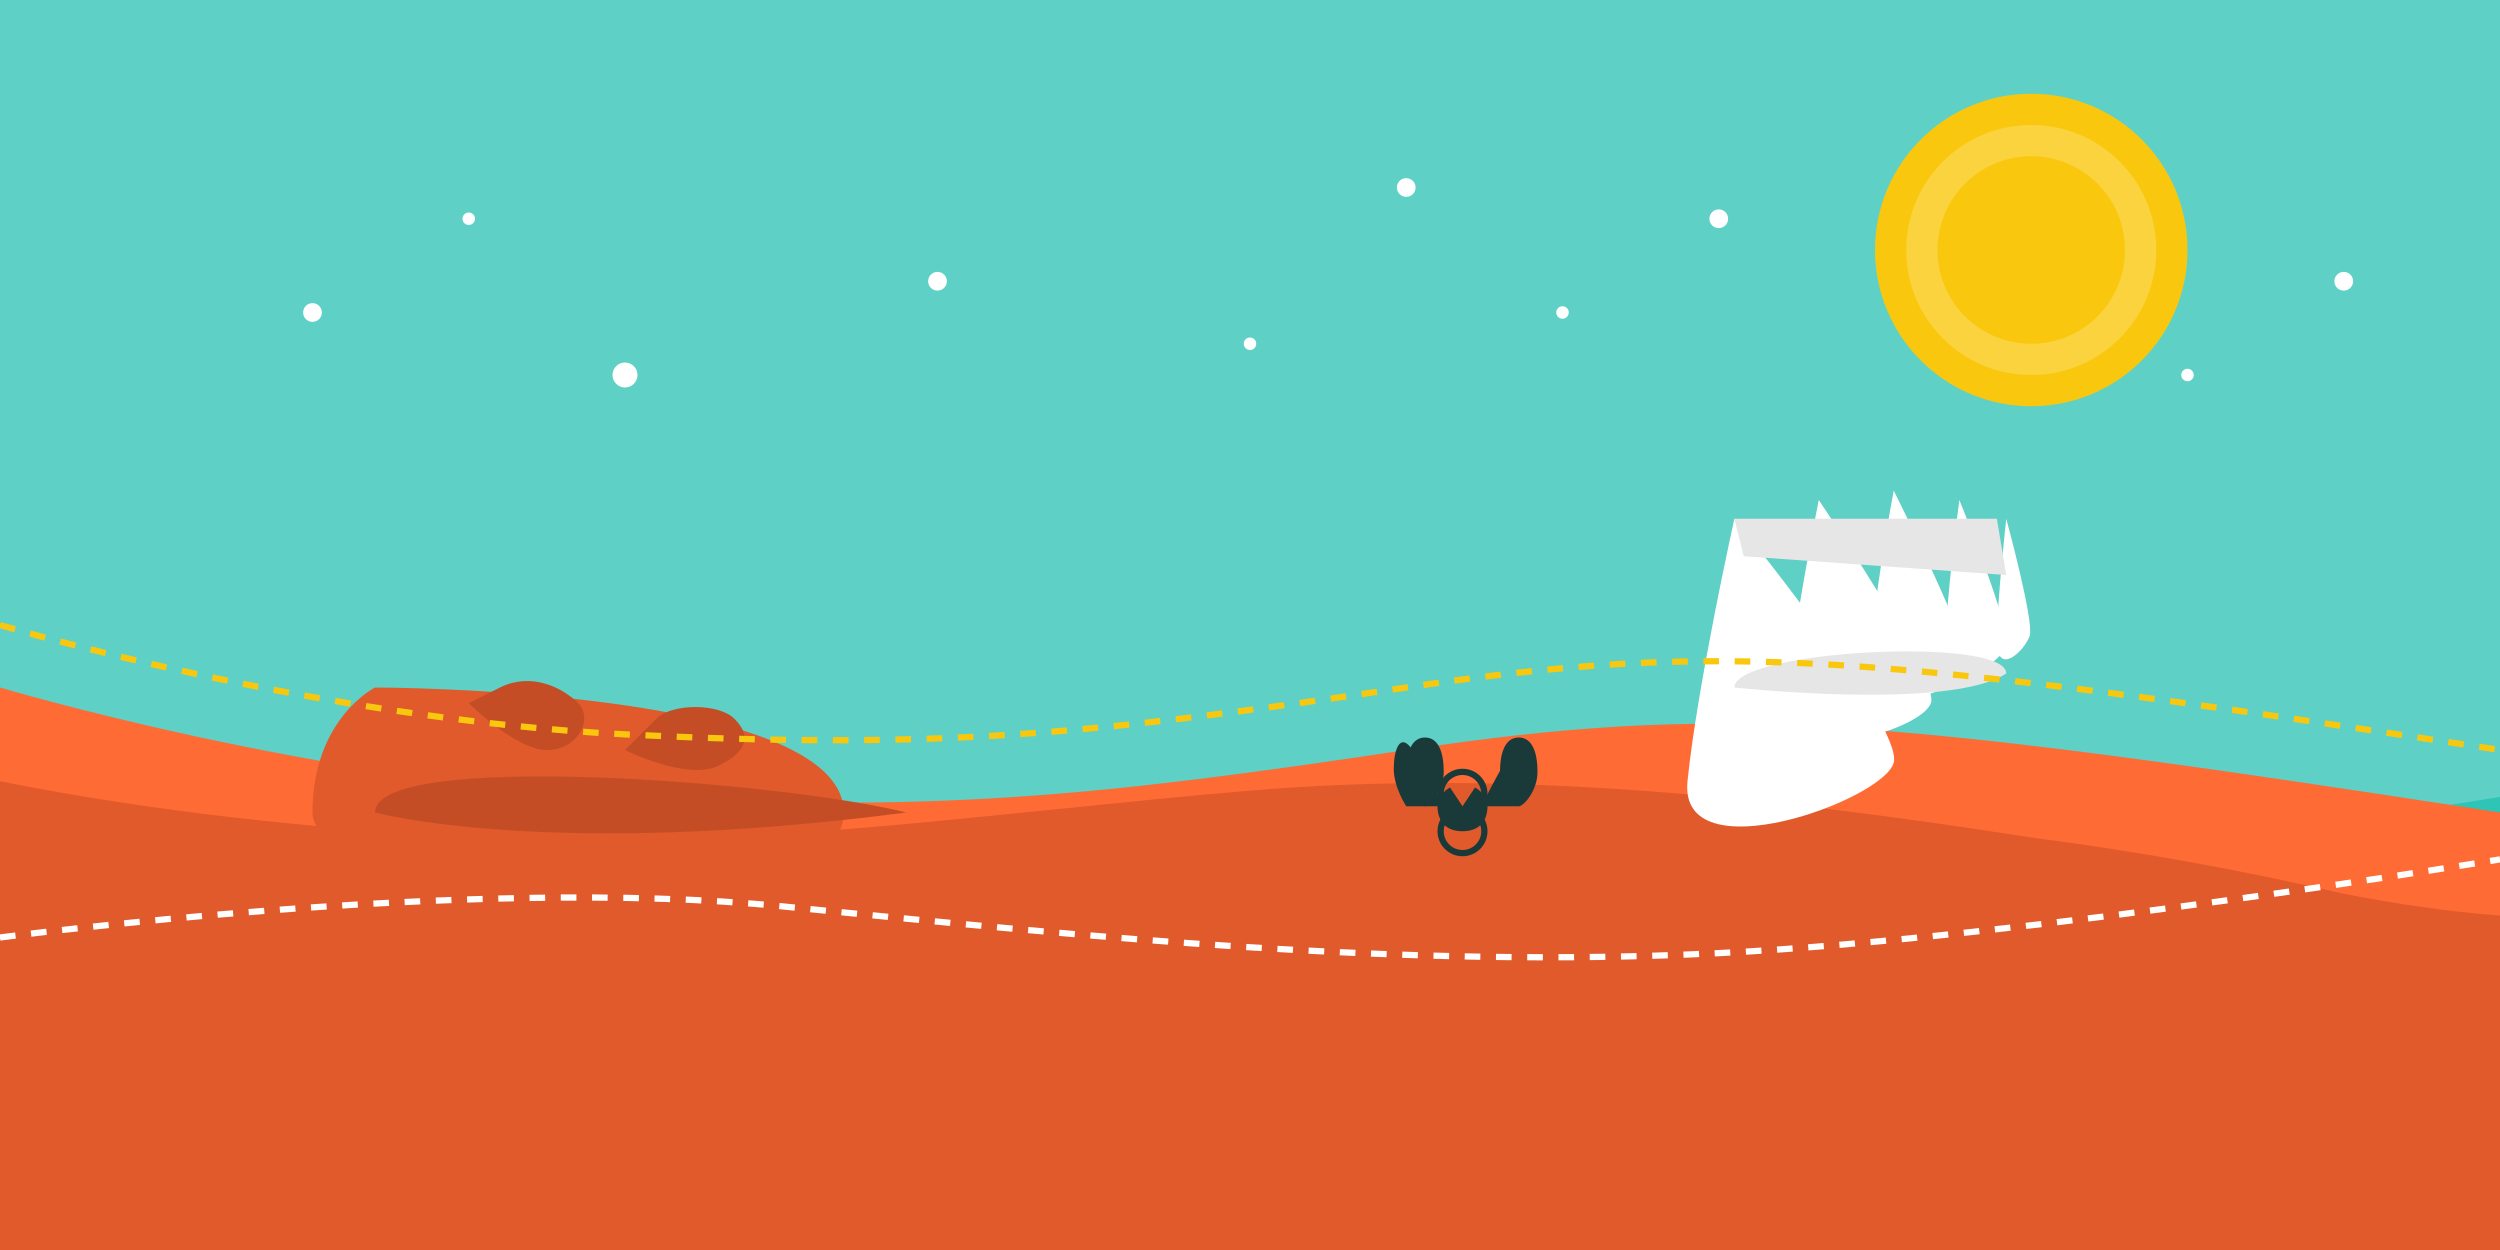 <svg xmlns="http://www.w3.org/2000/svg" viewBox="0 0 800 400">
  <style>
    .sky { fill: #5ed0c6; }
    .land { fill: #ff6b35; }
    .land-dark { fill: #e05a2b; }
    .ocean { fill: #2ec4b6; }
    .sun { fill: #f9c80e; }
    .opera-house { fill: #ffffff; }
    .uluru { fill: #e05a2b; }
    .uluru-shadow { fill: #c44d25; }
    .kangaroo { fill: #1a3a3a; }
  </style>
  
  <!-- Sky and background -->
  <rect class="sky" width="800" height="400"/>
  
  <!-- Sun -->
  <circle class="sun" cx="650" cy="80" r="50"/>
  <path fill="#fff" opacity="0.2" d="M650 40c-22.1 0-40 17.9-40 40s17.9 40 40 40 40-17.9 40-40-17.9-40-40-40zm0 70c-16.6 0-30-13.4-30-30s13.4-30 30-30 30 13.4 30 30-13.4 30-30 30z"/>
  
  <!-- Ocean -->
  <path class="ocean" d="M0 280c0 0 150-20 250-10s200 20 300 15 250-30 250-30v145H0V280z"/>
  
  <!-- Land masses -->
  <path class="land" d="M0 220c0 0 100 30 200 35s150 0 250-15 150-10.9 350 20v140H0V220z"/>
  <path class="land-dark" d="M0 250c50 10 100 15 150 18 83.3 5 166.7-8 250-15s166.7 2 250 15c33.3 4.3 66.7 10.3 100 18 16.7 3.3 33.3 5.7 50 7v122H0V250z"/>

  <!-- Sydney Opera House -->
  <g transform="translate(600, 220) scale(0.3)">
    <path class="opera-house" d="M-150-180c0 0-40 180-50 280s210 20 220-20S-150-180-150-180z"/>
    <path class="opera-house" d="M-60-200c0 0-30 150-35 220s150 25 155-5S-60-200-60-200z"/>
    <path class="opera-house" d="M20-210c0 0-25 130-25 190s100 20 105 0S20-210 20-210z"/>
    <path class="opera-house" d="M90-200c0 0-15 110-15 160s60 15 65-5S90-200 90-200z"/>
    <path class="opera-house" d="M140-180c0 0-10 90-10 130s30 10 35-5S140-180 140-180z"/>
    <path fill="#e6e6e6" d="M-150-180l10 40 280 20-10-60-280 0zM-150 0c0 0 230 25 290-15 0-40-290-25-290 15z"/>
  </g>
  
  <!-- Uluru -->
  <g transform="translate(200, 260)">
    <path class="uluru" d="M-80-40c0 0-20 10-20 40s170 40 170 0S-80-40-80-40z"/>
    <path class="uluru-shadow" d="M-80 0c0 0 55 15 170 0C50-10-80-20-80 0z"/>
    <path class="uluru-shadow" d="M0-20c0 0 20 10 30 5s10-10 5-15-20-5-25 0S0-20 0-20z"/>
    <path class="uluru-shadow" d="M-50-35c0 0 15 15 25 15s15-10 10-15-15-10-25-5S-50-35-50-35z"/>
  </g>
  
  <!-- Kangaroo silhouette -->
  <g transform="translate(450, 250) scale(0.2)">
    <path class="kangaroo" d="M30-70c-22.1 0-30 25-30 55s22.1 55 30 55 30-25 30-55-7.9-55-30-55zm150 0c-22.1 0-30 25-30 55s22.1 55 30 55 30-25 30-55-7.9-55-30-55zM90 40c-22.1 0-40 17.9-40 40s17.9 40 40 40 40-17.9 40-40-17.9-40-40-40zm0 70c-16.6 0-30-13.4-30-30s13.4-30 30-30 30 13.4 30 30-13.4 30-30 30z"/>
    <path class="kangaroo" d="M60 40c0 0-30-60-50-90s-30 0-30 30 20 60 20 60h60zM120 40c0 0 30-60 50-90s30 0 30 30-20 60-20 60h-60z"/>
    <path class="kangaroo" d="M90-20c-22.1 0-40 17.9-40 40s17.9 40 40 40 40-17.9 40-40-17.9-40-40-40zm0 70c-16.6 0-30-13.4-30-30s13.4-30 30-30 30 13.4 30 30-13.4 30-30 30z"/>
    <path class="kangaroo" d="M90 40c0 0-20-30-20-30s-20 10-20 30 10 40 40 40 40-20 40-40-20-30-20-30l-20 30z"/>
  </g>
  
  <!-- Retro lines -->
  <path stroke="#f9c80e" stroke-width="2" fill="none" stroke-dasharray="5,5" d="M0 200c0 0 100 30 200 35s150 0 250-15 150-10.9 350 20"/>
  <path stroke="#ffffff" stroke-width="2" fill="none" stroke-dasharray="5,5" d="M0 300c0 0 150-20 250-10s200 20 300 15 250-30 250-30"/>
  
  <!-- Retro stars -->
  <g fill="#ffffff">
    <circle cx="100" cy="100" r="3"/>
    <circle cx="150" cy="70" r="2"/>
    <circle cx="200" cy="120" r="4"/>
    <circle cx="300" cy="90" r="3"/>
    <circle cx="400" cy="110" r="2"/>
    <circle cx="450" cy="60" r="3"/>
    <circle cx="500" cy="100" r="2"/>
    <circle cx="550" cy="70" r="3"/>
    <circle cx="700" cy="120" r="2"/>
    <circle cx="750" cy="90" r="3"/>
  </g>
</svg>
